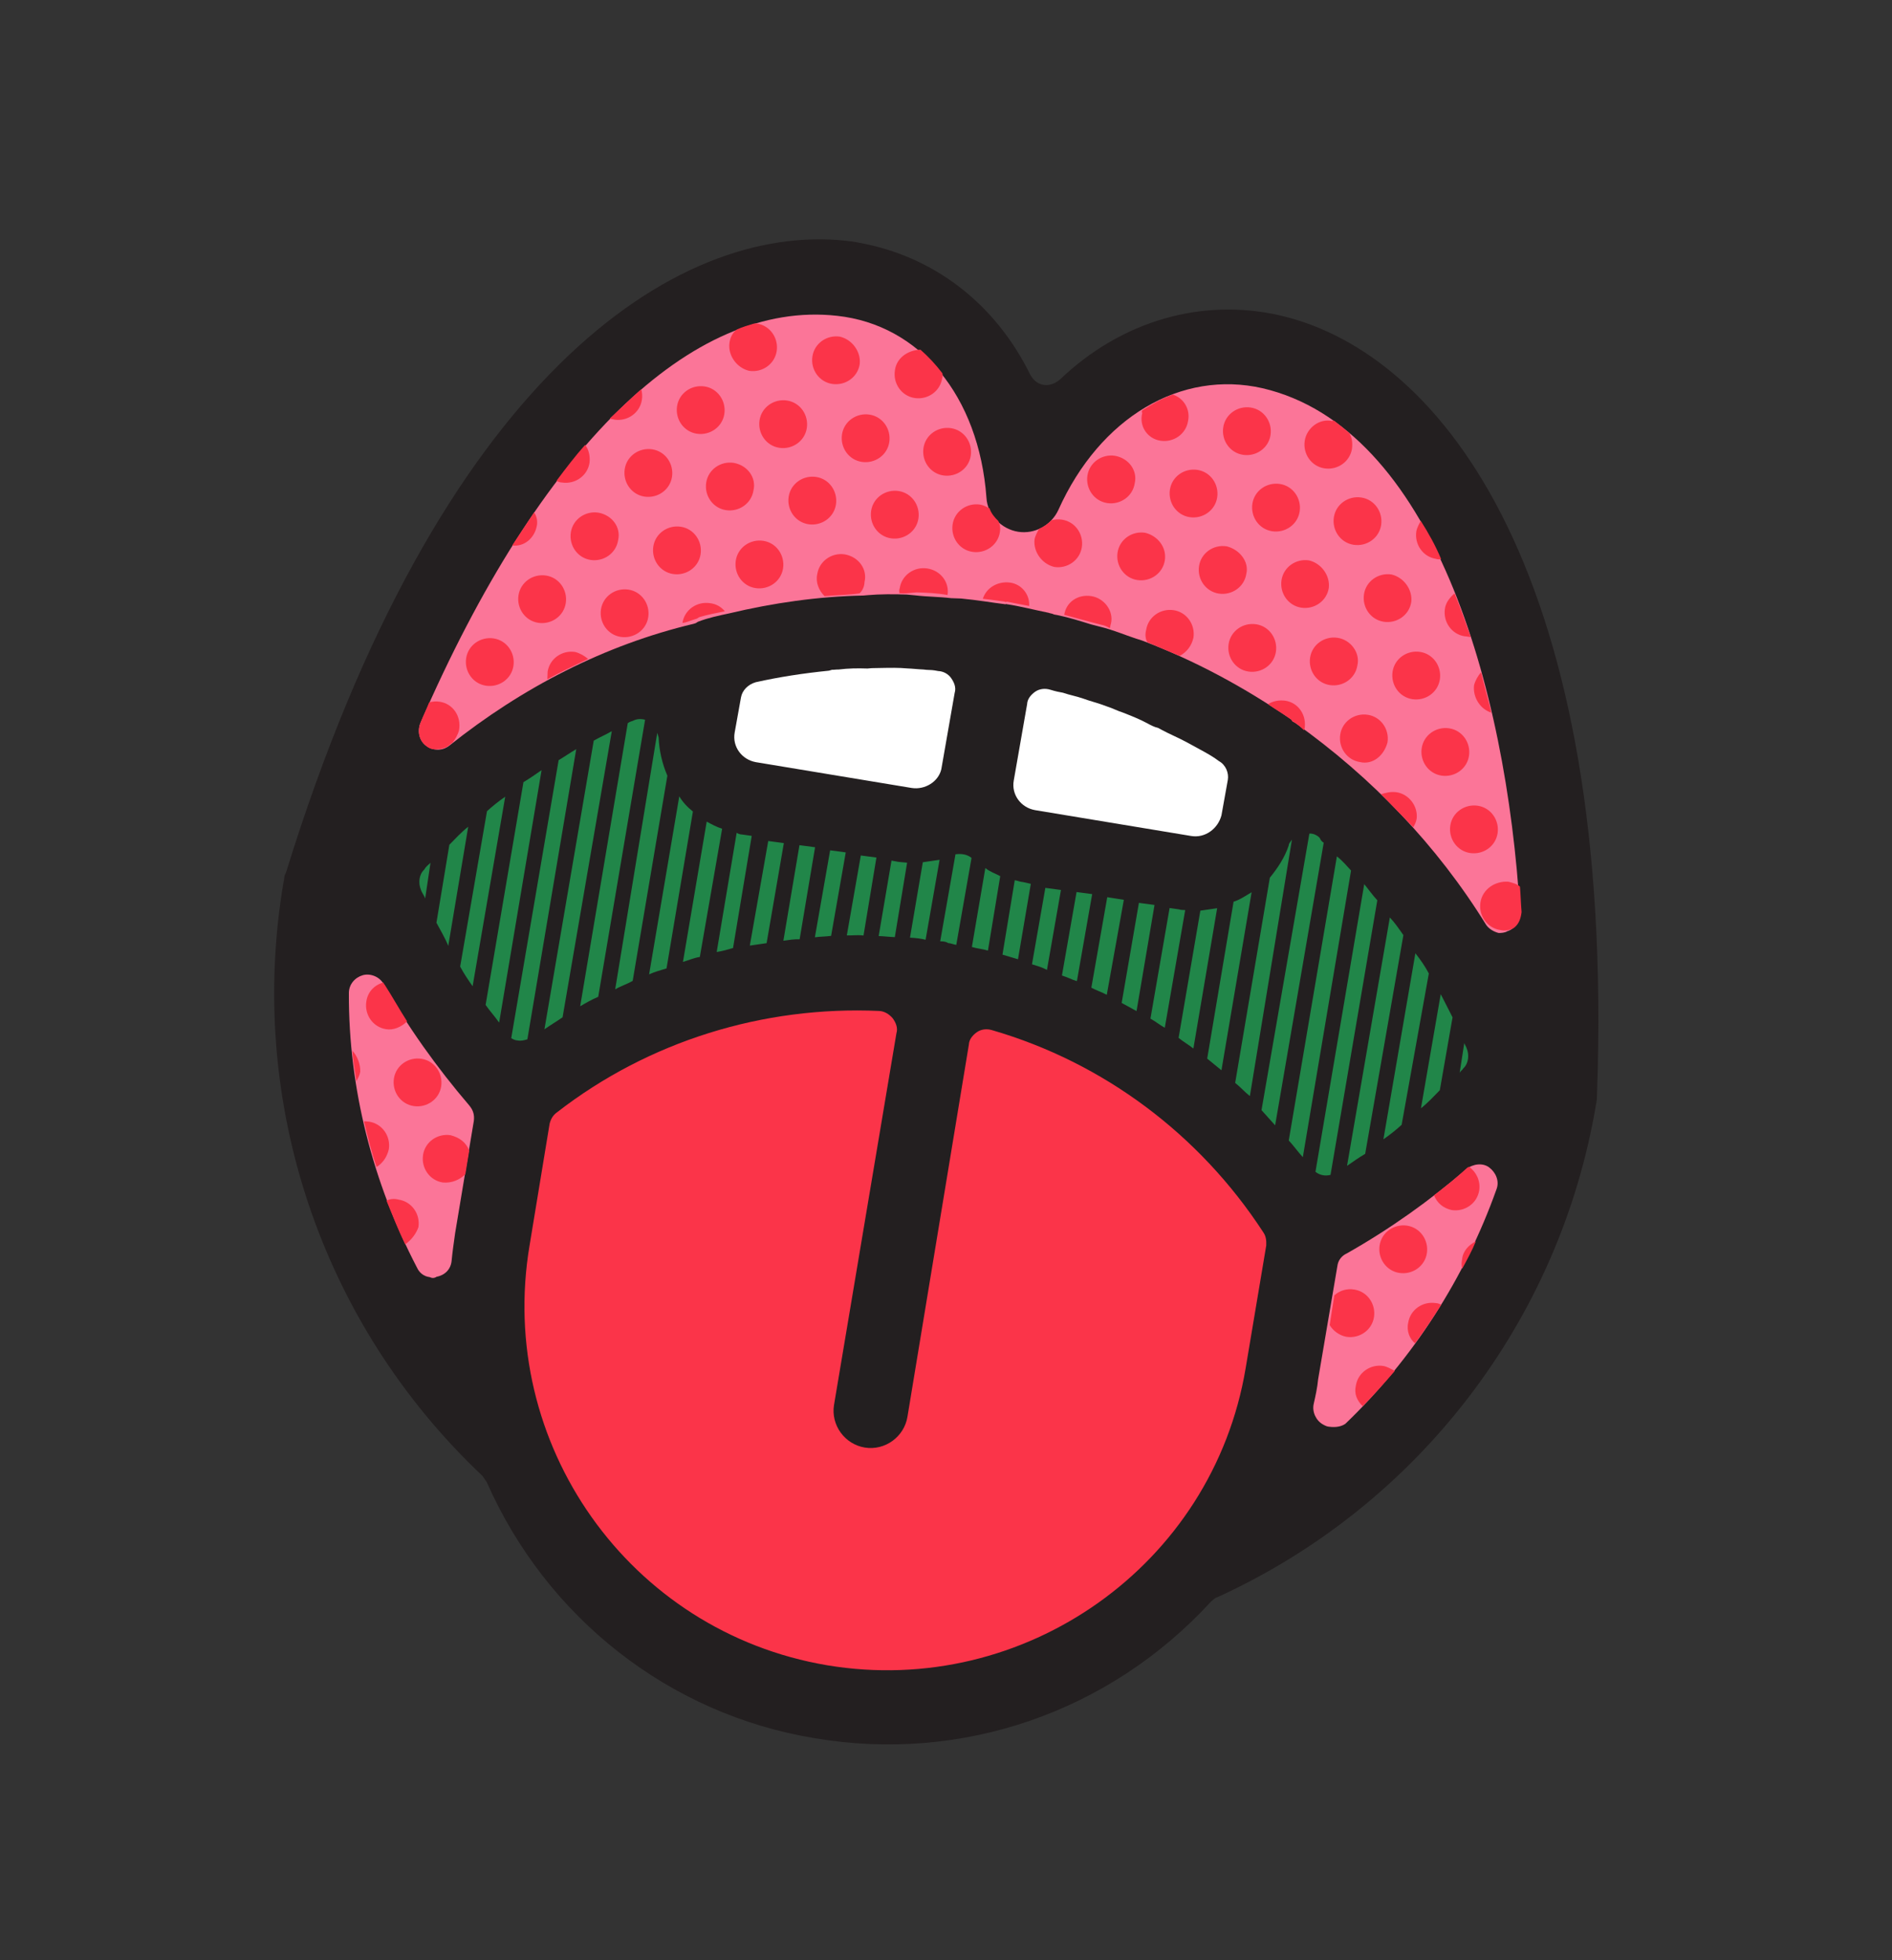 <?xml version="1.0" encoding="UTF-8"?> <svg xmlns="http://www.w3.org/2000/svg" xmlns:xlink="http://www.w3.org/1999/xlink" xmlns:svgjs="http://svgjs.com/svgjs" version="1.1" width="830" height="860"><rect width="100%" height="100%" fill="#333333" stroke="none"/><svg xmlns="http://www.w3.org/2000/svg" width="830" height="860" viewBox="0 0 830 860" fill="none"><path d="M376.831 106.488C374.852 105.973 372.635 105.894 371.091 105.616C296.357 97.61 192.478 165.8 125.431 382.911L124.956 383.782C124.718 384.218 124.639 386.434 124.401 386.87C108.079 483.058 140.762 580.559 211.609 647.467C212.243 648.377 212.876 649.288 213.509 650.198C239.785 709.737 293.535 752.061 357.304 762.559C421.944 773.533 486.668 751.217 531.247 702.653C532.157 702.019 532.632 701.148 533.978 700.753C621.98 660.626 684.377 579.408 700.224 484.09C700.461 483.655 700.264 482.982 700.501 482.546L700.581 480.33C708.687 254.224 633.886 155.213 561.686 138.419C527.566 130.537 492.136 140.586 465.017 166.471C462.958 168.173 460.702 169.202 458.05 168.885C455.398 168.568 453.458 166.944 451.994 164.45C436.481 132.82 409.25 112.312 376.831 106.488Z" fill="#231F20"></path><path d="M362.889 730.58C275.963 715.922 217.667 633.261 232.325 546.336L241.12 492.937C241.635 490.958 242.585 489.217 244.406 487.95C284.589 456.763 334.863 441.253 385.61 443.516C387.827 443.596 390.004 444.784 391.706 446.842C392.973 448.663 394.001 450.92 393.249 453.334L365.873 616.379C364.447 625.206 370.582 633.639 379.409 635.065C388.236 636.491 396.668 630.357 398.094 621.53L425.035 458.247C425.114 456.03 426.737 454.091 428.558 452.825C430.379 451.558 432.834 451.202 435.248 451.955C484.014 466.133 526.168 497.608 554.148 540.561C555.414 542.382 555.572 544.164 555.493 546.38L546.46 600.214C532.039 686.704 449.379 745.001 362.889 730.58Z" fill="#FB3449"></path><path d="M188.542 560.301C185.89 559.984 183.95 558.361 182.921 556.104C163.609 519.011 152.888 477.565 153.052 435.843C152.973 431.844 155.745 428.836 159.109 427.847C162.474 426.858 166.63 428.561 168.293 431.728C178.938 450.532 191.405 468.07 205.89 485.014C207.592 487.072 208.186 489.091 207.869 491.744L199.668 540.946C199.073 545.142 198.479 549.338 198.122 553.098C197.766 556.859 195.232 559.431 191.432 560.183C190.521 560.816 189.413 560.776 188.542 560.301ZM583.27 625.948C582.161 625.908 581.291 625.433 580.42 624.958C577.372 623.295 575.512 619.455 576.304 615.932C577.096 612.409 577.889 608.886 578.245 605.126L586.684 555.488C587.001 552.836 588.624 550.896 590.88 549.867C609.685 539.222 627.222 526.755 643.256 512.903C646.225 510.568 650.461 510.054 653.271 512.152C656.081 514.25 657.941 518.09 656.476 521.811C642.656 560.602 619.85 596.185 590.197 624.642C588.376 625.909 585.922 626.265 583.27 625.948ZM657.402 409.312C655.423 408.797 653.246 407.609 651.979 405.788C630.371 370.832 601.914 341.179 568.152 317.107C567.716 316.87 567.716 316.87 567.281 316.632C566.846 316.394 566.648 315.721 566.212 315.484C546.066 301.666 524.296 289.788 500.863 280.957L498.449 280.205C493.184 278.462 488.157 276.284 482.655 274.977L478.697 273.948C473.868 272.443 469.039 270.938 463.972 269.868L462.428 269.591C461.557 269.116 460.449 269.076 460.014 268.839C453.403 267.492 447.466 265.947 441.726 265.075C441.291 264.838 441.053 265.273 440.618 265.036C435.313 264.402 429.138 263.292 421.617 262.579L417.184 262.42C411.88 261.786 406.773 261.825 401.469 261.191L397.709 260.834C392.167 260.635 385.952 260.634 380.608 261.108L378.827 261.267C358.836 261.66 339.202 264.507 319.726 269.136C315.253 270.085 310.78 271.034 306.504 272.657C305.831 272.855 305.594 273.29 304.921 273.488L304.248 273.686C265.295 282.943 229.112 301.622 197.125 327.11C194.155 329.445 190.157 329.524 186.912 327.188C184.102 325.089 182.915 321.052 184.38 317.331C236.886 196.249 303.357 131.379 367.246 138.553C403.504 142.516 429.468 173.633 432.747 218.364C433.142 225.925 439.356 232.141 446.639 233.29C453.922 234.439 461.167 230.481 464.295 223.713C482.628 182.864 518.218 162.166 553.882 170.326C628.061 187.634 660.861 300.455 666.824 400.327C667.141 403.89 664.567 407.571 661.202 408.56C660.292 409.194 658.51 409.352 657.402 409.312Z" fill="#FB7598"></path><path d="M522.425 366.739L454.024 355.408C447.849 354.299 443.615 348.598 444.724 342.423L450.587 308.896C450.666 306.679 452.29 304.74 454.111 303.474C455.932 302.207 458.386 301.851 460.801 302.604C463.215 303.356 464.759 303.633 466.303 303.911C469.153 304.901 472.24 305.455 475.09 306.445C478.375 307.673 481.898 308.465 485.619 309.93C488.034 310.683 490.211 311.871 492.625 312.623C496.346 314.088 500.067 315.553 503.55 317.454C504.856 318.167 506.162 318.879 508.141 319.394L509.448 320.107C512.931 322.007 517.087 323.71 520.57 325.611C521.876 326.323 523.182 327.036 524.489 327.749L526.23 328.699C529.278 330.362 532.326 332.025 534.701 333.886C537.748 335.549 539.173 339.151 538.618 342.239L535.845 357.676C534.301 363.614 528.6 367.848 522.425 366.739ZM399.993 345.703L331.592 334.372C325.417 333.263 321.183 327.562 322.292 321.387L325.065 305.949C325.619 302.862 328.153 300.289 331.518 299.3C341.81 297.006 352.3 295.384 363.661 294.238L365.007 293.842C366.116 293.882 366.789 293.684 367.897 293.724C372.133 293.21 376.131 293.131 380.564 293.29L382.345 293.132C383.454 293.172 385.235 293.014 386.343 293.053C390.342 292.975 394.34 292.896 398.1 293.253C400.317 293.332 402.969 293.65 405.186 293.729C406.729 294.006 408.511 293.848 410.054 294.126L411.598 294.403C413.815 294.482 415.992 295.67 417.258 297.491C418.525 299.312 419.554 301.569 418.801 303.983L412.938 337.511C411.631 343.013 405.732 346.574 399.993 345.703Z" fill="white"></path><path d="M177.74 545.928C174.851 539.831 172.2 533.3 169.549 526.768C171.132 525.937 172.913 525.779 174.893 526.294C180.632 527.165 184.432 532.628 183.56 538.368C182.57 541.218 180.472 544.028 177.74 545.928ZM186.914 327.185C188.418 328.571 189.962 328.848 191.744 328.69C192.417 328.492 192.852 328.73 193.525 328.532C194.198 328.334 194.198 328.334 194.871 328.136C195.544 327.938 196.217 327.74 196.454 327.305C197.127 327.107 197.602 326.236 198.275 326.039C199.661 324.535 200.849 322.358 201.364 320.378C202.473 314.203 198.674 308.74 192.934 307.869C191.39 307.591 189.609 307.749 188.263 308.145C187.035 311.43 185.61 314.043 184.382 317.328C183.155 320.613 183.669 324.849 186.914 327.185ZM216.57 280.084C210.83 279.212 205.367 283.011 204.495 288.751C203.624 294.49 207.423 299.954 213.163 300.825C218.902 301.697 224.366 297.898 225.237 292.158C226.109 286.418 222.309 280.955 216.57 280.084ZM629.831 571.681C624.092 570.809 618.628 574.609 617.757 580.348C616.965 583.871 618.389 587.474 620.764 589.335C624.961 583.714 628.722 577.856 632.246 572.434C631.81 572.196 630.94 571.721 629.831 571.681ZM636.234 362.161C635.362 367.901 639.161 373.364 644.901 374.236C650.641 375.107 656.104 371.308 656.975 365.568C657.847 359.829 654.048 354.365 648.308 353.494C642.568 352.622 637.105 356.421 636.234 362.161ZM235.419 231.041C235.934 229.062 235.578 226.607 234.311 224.786C231.263 229.338 227.977 234.325 224.69 239.313C229.995 239.947 234.349 236.108 235.419 231.041ZM606.868 599.268C601.129 598.397 595.666 602.196 594.794 607.936C594.002 611.459 595.228 614.388 597.801 616.922C602.869 611.776 607.263 606.829 611.895 601.446C610.154 600.496 608.412 599.546 606.868 599.268ZM442.957 255.573C437.653 254.939 432.665 257.867 431.16 262.696C434.92 263.053 438.008 263.608 440.66 263.925C441.095 264.162 441.095 264.162 441.768 263.964C444.856 264.519 448.379 265.311 451.466 265.866C451.863 260.997 448.261 256.207 442.957 255.573ZM240.239 294.694C240.2 295.802 240.16 296.91 240.12 298.019C245.781 294.892 251.878 292.003 257.974 289.115C256.47 287.729 254.293 286.541 252.314 286.026C246.574 285.155 241.111 288.954 240.239 294.694ZM239.533 252.496C233.793 251.625 228.33 255.424 227.458 261.164C226.587 266.903 230.386 272.366 236.126 273.238C241.865 274.11 247.328 270.31 248.2 264.571C249.072 258.831 245.272 253.368 239.533 252.496ZM612.564 347.551C609.912 347.234 607.893 347.828 605.874 348.421C610.584 353.251 615.294 358.081 620.004 362.911C620.717 361.605 621.192 360.734 621.469 359.19C622.103 353.886 618.304 348.423 612.564 347.551ZM623.69 328.196C622.818 333.935 626.618 339.399 632.357 340.27C638.097 341.142 643.56 337.343 644.432 331.603C645.303 325.863 641.504 320.4 635.764 319.528C630.025 318.657 624.562 322.456 623.69 328.196ZM613.881 558.458C619.62 559.329 625.083 555.53 625.955 549.79C626.827 544.051 623.027 538.587 617.288 537.716C611.548 536.844 606.085 540.644 605.213 546.383C604.342 552.123 608.141 557.586 613.881 558.458ZM654.212 312.643C652.867 306.824 651.086 300.767 649.741 294.948C648.356 296.452 647.168 298.629 646.653 300.609C646.019 305.913 649.383 311.138 654.212 312.643ZM649.45 395.928C648.578 401.668 652.378 407.131 658.117 408.003C660.097 408.518 662.551 408.162 664.372 406.895C666.431 405.194 667.183 402.779 667.5 400.127C667.184 396.564 667.105 392.566 666.789 389.004C665.72 387.855 663.741 387.341 661.762 386.826C655.785 386.389 650.322 390.189 649.45 395.928ZM462.513 248.727C468.252 249.599 473.716 245.8 474.587 240.06C475.459 234.32 471.66 228.857 465.92 227.985C464.376 227.708 462.595 227.866 461.249 228.262C459.863 229.766 458.042 231.032 455.786 232.061C455.073 233.367 454.123 235.109 453.846 236.653C453.211 241.957 457.011 247.42 462.513 248.727ZM523.548 279.77C524.42 274.03 520.62 268.567 514.881 267.695C509.141 266.824 503.678 270.623 502.806 276.363C502.291 278.342 502.449 280.123 503.28 281.707C507.872 283.647 512.463 285.587 517.49 287.765C520.657 286.103 522.756 283.293 523.548 279.77ZM608.688 325.66C609.559 319.921 605.76 314.457 600.02 313.586C594.281 312.714 588.818 316.513 587.946 322.253C587.074 327.993 590.874 333.456 596.613 334.328C602.115 335.635 607.143 331.598 608.688 325.66ZM284.379 270.751C285.251 265.011 281.452 259.548 275.712 258.677C269.972 257.805 264.509 261.604 263.638 267.344C262.766 273.083 266.565 278.547 272.305 279.418C278.045 280.29 283.508 276.491 284.379 270.751ZM417.904 230.037C417.032 235.777 420.831 241.24 426.571 242.112C432.311 242.983 437.774 239.184 438.646 233.444C438.923 231.9 438.765 230.119 437.934 228.536C436.43 227.15 434.728 225.091 434.134 223.072C432.828 222.36 431.522 221.647 429.978 221.37C424.239 220.498 418.775 224.297 417.904 230.037ZM328.65 162.691C334.39 163.563 339.853 159.764 340.724 154.024C341.596 148.284 337.797 142.821 332.057 141.95C331.622 141.712 331.384 142.147 330.949 141.91C328.257 142.701 325.565 143.492 323.309 144.521C321.487 145.788 320.3 147.965 319.983 150.617C319.349 155.921 323.148 161.384 328.65 162.691ZM193.544 476.578C194.416 470.838 190.616 465.375 184.877 464.503C179.137 463.632 173.674 467.431 172.802 473.171C171.93 478.91 175.73 484.374 181.469 485.245C187.209 486.117 192.672 482.318 193.544 476.578ZM509.112 193.355C514.851 194.227 520.314 190.427 521.186 184.688C522.256 179.621 519.327 174.633 514.498 173.128C509.55 174.948 505.472 177.244 501.157 179.974C500.919 180.41 500.682 180.845 501.117 181.083C499.573 187.02 503.372 192.483 509.112 193.355ZM402.184 259.882C406.618 260.041 411.051 260.2 415.683 261.031C416.554 255.292 412.517 250.264 406.778 249.392C401.038 248.521 395.575 252.32 394.703 258.06C394.466 258.495 394.426 259.603 394.624 260.276C395.732 260.316 396.841 260.356 398.622 260.198L402.184 259.882ZM636.843 530.87C642.583 531.742 648.046 527.943 648.918 522.203C649.512 518.007 647.652 514.167 644.407 511.831C644.169 512.267 643.734 512.029 643.496 512.465C638.904 516.739 633.876 520.776 629.086 524.377C630.51 527.98 633.321 530.078 636.843 530.87ZM641.393 552.563C641.115 554.107 641.076 555.215 641.471 556.561C643.609 552.643 645.747 548.724 647.45 544.568C644.283 546.23 641.749 548.803 641.393 552.563ZM170.581 504.165C171.453 498.426 167.653 492.962 161.914 492.091C160.805 492.051 160.37 491.813 159.697 492.011C161.24 498.503 162.981 505.668 165.196 511.963C167.69 510.498 169.789 507.688 170.581 504.165ZM154.595 460.976C154.871 465.647 155.821 470.12 156.335 474.356C157.047 473.05 157.76 471.744 158.037 470.2C158.157 466.875 156.732 463.272 154.595 460.976ZM205.851 504.764C204.426 501.161 201.616 499.063 197.658 498.033C191.918 497.162 186.455 500.961 185.583 506.701C184.712 512.44 188.511 517.903 194.251 518.775C198.011 519.132 201.613 517.707 204.147 515.135L205.851 504.764ZM178.585 448.075C175.221 442.849 172.095 437.188 168.731 431.963C168.295 431.725 168.533 431.29 168.097 431.052C164.06 432.239 161.288 435.247 160.694 439.443C159.822 445.183 163.622 450.646 169.361 451.518C172.449 452.072 176.051 450.648 178.585 448.075ZM602.755 577.813C603.626 572.073 599.827 566.61 594.087 565.738C591 565.184 587.635 566.173 585.339 568.31L583.318 581.333C584.782 583.827 587.593 585.926 590.68 586.48C596.42 587.352 601.883 583.553 602.755 577.813ZM574.26 245.853C568.521 244.981 563.058 248.781 562.186 254.52C561.314 260.26 565.114 265.723 570.853 266.595C576.593 267.467 582.056 263.667 582.928 257.928C583.562 252.623 579.762 247.16 574.26 245.853ZM381.453 181.897C375.713 181.026 370.25 184.825 369.379 190.565C368.507 196.304 372.306 201.767 378.046 202.639C383.786 203.511 389.249 199.711 390.12 193.972C390.992 188.232 387.193 182.769 381.453 181.897ZM502.337 233.73C496.597 232.859 491.134 236.658 490.262 242.398C489.391 248.137 493.19 253.6 498.93 254.472C504.669 255.344 510.133 251.544 511.004 245.805C511.876 240.065 507.839 235.037 502.337 233.73ZM489.12 199.963C483.381 199.091 477.918 202.89 477.046 208.63C476.174 214.37 479.974 219.833 485.713 220.705C491.453 221.576 496.916 217.777 497.788 212.037C499.095 206.535 495.295 201.072 489.12 199.963ZM394.234 215.427C388.495 214.555 383.031 218.355 382.16 224.094C381.288 229.834 385.087 235.297 390.827 236.169C396.567 237.041 402.03 233.241 402.902 227.502C403.773 221.762 399.974 216.299 394.234 215.427ZM413.79 208.582C419.53 209.453 424.993 205.654 425.864 199.914C426.736 194.175 422.937 188.712 417.197 187.84C411.457 186.968 405.994 190.768 405.123 196.507C404.251 202.247 408.05 207.71 413.79 208.582ZM561.479 212.323C555.74 211.452 550.276 215.251 549.405 220.991C548.533 226.73 552.332 232.193 558.072 233.065C563.812 233.937 569.275 230.137 570.147 224.398C571.018 218.658 567.219 213.195 561.479 212.323ZM525.3 206.143C519.56 205.271 514.097 209.071 513.225 214.81C512.354 220.55 516.153 226.013 521.893 226.885C527.632 227.756 533.095 223.957 533.967 218.217C534.839 212.478 531.039 207.015 525.3 206.143ZM548.698 178.793C542.958 177.922 537.495 181.721 536.624 187.461C535.752 193.2 539.551 198.663 545.291 199.535C551.031 200.407 556.494 196.607 557.365 190.868C558.237 185.128 554.438 179.665 548.698 178.793ZM392.579 162.542C391.707 168.282 395.507 173.745 401.246 174.616C406.986 175.488 412.449 171.689 413.321 165.949C413.558 165.514 413.598 164.405 413.4 163.732C410.432 159.853 407.226 156.408 403.783 153.399C398.003 153.636 393.213 157.238 392.579 162.542ZM269.508 184.098C275.247 184.97 280.711 181.171 281.582 175.431C281.859 173.887 281.701 172.106 281.306 170.76C276.951 174.599 272.121 179.309 267.529 183.584C268.399 184.059 269.072 183.861 269.508 184.098ZM572.368 193.403C571.496 199.143 575.295 204.606 581.035 205.478C586.775 206.349 592.238 202.55 593.109 196.81C593.426 194.158 593.071 191.704 591.804 189.883C589.865 188.26 587.925 186.637 585.55 184.776C585.115 184.538 584.68 184.301 584.442 184.736C578.94 183.429 573.239 187.664 572.368 193.403ZM368.474 147.694C362.734 146.823 357.271 150.622 356.4 156.362C355.528 162.101 359.327 167.565 365.067 168.436C370.807 169.308 376.27 165.509 377.141 159.769C377.775 154.465 373.976 149.001 368.474 147.694ZM593.816 239.008C599.556 239.879 605.019 236.08 605.891 230.34C606.762 224.601 602.963 219.138 597.223 218.266C591.484 217.394 586.02 221.194 585.149 226.933C584.277 232.673 588.076 238.136 593.816 239.008ZM309.094 169.537C303.355 168.665 297.891 172.465 297.02 178.204C296.148 183.944 299.947 189.407 305.687 190.279C311.427 191.15 316.89 187.351 317.762 181.611C318.633 175.872 314.834 170.408 309.094 169.537ZM345.274 175.717C339.534 174.845 334.071 178.645 333.199 184.384C332.327 190.124 336.127 195.587 341.866 196.459C347.606 197.331 353.069 193.531 353.941 187.792C354.813 182.052 351.013 176.589 345.274 175.717ZM321.875 203.067C316.136 202.195 310.673 205.994 309.801 211.734C308.929 217.474 312.729 222.937 318.468 223.809C324.208 224.68 329.671 220.881 330.543 215.141C331.85 209.639 328.05 204.176 321.875 203.067ZM370.598 243.212C364.859 242.341 359.396 246.14 358.524 251.88C357.732 255.402 359.156 259.005 361.729 261.539C367.073 261.064 372.179 261.025 377.088 260.314C378.236 259.245 379.186 257.503 379.266 255.287C380.573 249.785 376.773 244.321 370.598 243.212ZM551.06 273.876C545.32 273.004 539.857 276.803 538.985 282.543C538.114 288.283 541.913 293.746 547.653 294.618C553.392 295.489 558.856 291.69 559.727 285.95C560.599 280.211 556.8 274.747 551.06 273.876ZM563.841 307.406C561.189 307.089 558.735 307.444 556.241 308.909C559.486 311.245 562.969 313.145 565.78 315.244C566.215 315.481 566.65 315.719 566.848 316.392C567.284 316.629 567.284 316.629 567.719 316.867C569.461 317.817 570.529 318.965 572.033 320.351C572.033 320.351 572.033 320.351 572.271 319.915C573.38 313.74 569.581 308.277 563.841 307.406ZM538.081 239.673C532.341 238.801 526.878 242.601 526.006 248.34C525.135 254.08 528.934 259.543 534.674 260.415C540.413 261.286 545.877 257.487 546.748 251.747C548.055 246.245 543.583 240.98 538.081 239.673ZM478.701 261.515C472.961 260.644 467.736 264.008 466.864 269.747C470.823 270.777 475.216 272.044 479.175 273.074L483.133 274.104C484.677 274.381 485.547 274.856 486.854 275.569C487.091 275.133 487.131 274.025 487.368 273.59C488.676 268.088 484.441 262.387 478.701 261.515ZM610.909 294.666C610.037 300.406 613.837 305.869 619.576 306.74C625.316 307.612 630.779 303.813 631.651 298.073C632.522 292.333 628.723 286.87 622.983 285.999C617.244 285.127 611.781 288.926 610.909 294.666ZM642.539 279.153C643.647 279.193 644.083 279.43 645.191 279.47C642.975 273.176 640.759 266.882 638.108 260.35C636.05 262.052 634.189 264.427 633.872 267.079C633 272.818 636.799 278.281 642.539 279.153ZM586.804 279.818C581.064 278.947 575.601 282.746 574.729 288.486C573.858 294.225 577.657 299.689 583.397 300.56C589.136 301.432 594.6 297.632 595.471 291.893C596.778 286.391 592.544 280.69 586.804 279.818ZM629.995 245.188C630.431 245.425 631.539 245.465 632.212 245.267C629.759 239.409 626.632 233.747 623.268 228.522C622.556 229.828 621.605 231.57 621.328 233.113C620.456 238.853 624.256 244.316 629.995 245.188ZM610.44 252.033C604.7 251.162 599.237 254.961 598.365 260.701C597.494 266.44 601.293 271.903 607.033 272.775C612.772 273.647 618.235 269.847 619.107 264.108C619.741 258.804 615.942 253.34 610.44 252.033ZM358.055 209.247C352.315 208.375 346.852 212.175 345.98 217.914C345.109 223.654 348.908 229.117 354.648 229.989C360.387 230.86 365.85 227.061 366.722 221.321C367.594 215.582 363.794 210.119 358.055 209.247ZM286.131 197.124C280.392 196.252 274.929 200.052 274.057 205.791C273.185 211.531 276.985 216.994 282.724 217.866C288.464 218.738 293.927 214.938 294.799 209.199C295.67 203.459 291.871 197.996 286.131 197.124ZM246.545 211.686C252.284 212.557 257.748 208.758 258.619 203.018C258.936 200.366 258.383 197.239 256.681 195.18C252.286 200.128 248.327 205.313 244.13 210.933C245.001 211.408 245.436 211.646 246.545 211.686ZM262.496 224.909C256.756 224.037 251.293 227.837 250.421 233.576C249.549 239.316 253.349 244.779 259.088 245.651C264.828 246.523 270.291 242.723 271.163 236.984C272.47 231.481 268.671 226.018 262.496 224.909ZM334.854 237.27C329.115 236.398 323.652 240.197 322.78 245.937C321.908 251.676 325.708 257.14 331.447 258.011C337.187 258.883 342.65 255.084 343.522 249.344C344.393 243.604 340.594 238.141 334.854 237.27ZM298.675 231.089C292.935 230.218 287.472 234.017 286.6 239.757C285.729 245.496 289.528 250.959 295.268 251.831C301.007 252.703 306.471 248.903 307.342 243.164C308.214 237.424 304.415 231.961 298.675 231.089ZM299.382 273.286C301.163 273.128 302.746 272.297 304.765 271.704L305.438 271.506C306.111 271.308 306.349 270.873 307.022 270.675C310.387 269.686 314.187 268.934 317.987 268.183C316.285 266.124 314.108 264.936 311.456 264.619C305.716 263.748 300.253 267.547 299.382 273.286Z" fill="#FB3449"></path><path d="M498.592 443.567C496.415 442.379 494.238 441.191 492.061 440.003L499.628 396.105L506.476 397.016L498.592 443.567ZM493.018 394.758L485.734 393.609L478.762 433.312C480.939 434.499 483.354 435.252 485.531 436.44L493.018 394.758ZM479.124 392.262L472.276 391.351L465.858 427.966C468.273 428.718 470.45 429.906 472.429 430.421L479.124 392.262ZM357.563 371.701L350.715 370.79L343.663 412.709C346.117 412.353 348.572 411.997 350.788 412.076L357.563 371.701ZM385.464 410.656C387.681 410.736 390.333 411.053 392.55 411.132L397.938 378.476C396.83 378.436 395.286 378.159 394.178 378.119L391.09 377.564L385.464 410.656ZM504.688 446.893C506.865 448.08 508.804 449.704 510.981 450.892L519.935 399.275C518.826 399.235 517.718 399.195 517.283 398.958L513.087 398.363L504.688 446.893ZM439.773 418.818C442.188 419.571 444.167 420.085 446.582 420.838L452.207 387.746L448.684 386.954C447.576 386.914 446.705 386.439 445.161 386.162L439.773 418.818ZM438.788 384.379C436.611 383.192 434.197 382.439 432.258 380.816L426.355 415.452C428.769 416.204 430.986 416.284 433.4 417.036L438.788 384.379ZM399.2 411.371C401.417 411.45 404.069 411.767 406.048 412.282L412.189 377.211C409.734 377.567 407.28 377.923 404.826 378.279L399.2 411.371ZM517.037 455.326C518.977 456.949 521.154 458.137 523.528 459.998L533.948 398.445C531.493 398.801 529.039 399.157 526.585 399.513L517.037 455.326ZM626.809 427.078C625.147 423.911 623.247 421.179 620.912 418.21L606.888 499.831C609.619 497.932 612.589 495.597 614.885 493.459L626.809 427.078ZM565.364 500.34C567.501 502.636 569.401 505.368 571.538 507.664L592.693 381.907C590.556 379.611 588.854 377.552 586.48 375.691L565.364 500.34ZM615.649 410.253C613.749 407.521 611.849 404.79 609.712 402.493L590.934 511.467C593.665 509.567 596.397 507.668 598.891 506.203L615.649 410.253ZM637.217 446.317C635.555 443.15 633.695 439.31 632.033 436.143L623.357 486.217C626.326 483.882 629.097 480.873 631.631 478.301L637.217 446.317ZM553.411 487.038C555.548 489.334 557.25 491.393 559.387 493.689L580.701 369.713C579.83 369.238 579.197 368.328 578.999 367.655C577.931 366.507 576.189 365.556 574.408 365.714L553.411 487.038ZM549.07 391.441C546.576 392.905 543.844 394.805 541.153 395.596L529.584 464.432C531.524 466.055 533.898 467.916 535.838 469.539L549.07 391.441ZM541.854 475.082C544.229 476.943 545.931 479.001 548.305 480.862L566.767 368.326C566.292 369.197 565.382 369.83 565.342 370.938C563.6 376.203 560.551 380.755 557.067 385.069L541.854 475.082ZM452.717 423.055C455.131 423.808 457.111 424.323 459.288 425.511L465.428 390.44L458.58 389.528L452.717 423.055ZM188.853 378.526C187.704 379.594 186.794 380.228 186.081 381.534C183.785 383.671 183.428 387.432 184.655 390.361C185.051 391.707 186.119 392.855 186.515 394.201L188.853 378.526ZM191.462 404.81C193.124 407.977 195.221 411.382 196.646 414.984L205.401 362.694C202.432 365.029 199.661 368.037 197.127 370.61L191.462 404.81ZM213.03 440.875C214.93 443.606 217.067 445.903 218.967 448.634L237.587 337.879C234.855 339.779 232.124 341.679 229.63 343.143L213.03 440.875ZM252.789 328.658C250.294 330.122 247.563 332.022 245.069 333.486L224.27 455.483C225.141 455.958 226.012 456.433 227.12 456.473C228.664 456.75 230.01 456.355 231.356 455.959L252.789 328.658ZM221.633 349.515C218.901 351.415 215.932 353.75 213.636 355.887L201.87 424.05C203.532 427.217 205.431 429.948 207.331 432.68L221.633 349.515ZM642.362 457.6L640.341 470.623C640.816 469.752 641.489 469.554 641.964 468.683C644.26 466.546 644.617 462.785 643.39 459.856C643.193 459.183 642.559 458.273 642.362 457.6ZM604.211 394.972C602.074 392.675 600.174 389.944 598.472 387.885L577.079 514.078C579.018 515.701 581.67 516.018 583.689 515.424L604.211 394.972ZM426.202 376.382C424.262 374.758 421.61 374.441 419.156 374.797L412.461 412.956C413.569 412.996 414.678 413.035 415.548 413.51C415.548 413.51 415.548 413.51 415.984 413.748C417.092 413.788 417.963 414.263 419.507 414.54L426.202 376.382ZM371.021 373.959L364.173 373.048L357.478 411.206C359.932 410.851 362.149 410.93 364.603 410.574L371.021 373.959ZM268.386 320.783C265.892 322.247 262.962 323.474 260.468 324.938L238.838 451.566C241.569 449.667 244.063 448.202 246.795 446.303L268.386 320.783ZM384.48 376.218L377.632 375.306L371.491 410.377C373.708 410.457 376.162 410.101 378.814 410.418L384.48 376.218ZM303.968 356.018C301.593 354.157 299.455 351.861 297.991 349.367L284.759 427.466C287.016 426.437 289.707 425.645 292.399 424.854L303.968 356.018ZM328.937 414.844C331.391 414.488 333.846 414.132 336.3 413.777L343.867 369.878L337.019 368.967L328.937 414.844ZM314.409 417.653C316.864 417.297 319.555 416.506 321.574 415.912L329.775 366.71L325.579 366.115C324.471 366.076 324.036 365.838 323.165 365.363L314.409 417.653ZM254.515 441.474C257.009 440.01 259.503 438.546 262.432 437.319L282.993 315.758C281.014 315.243 279.233 315.401 277.649 316.232C276.976 316.43 276.303 316.628 275.393 317.261L254.515 441.474ZM269.874 434.035C272.368 432.57 275.06 431.779 277.554 430.315L292.767 340.302C290.512 335.116 289.167 329.297 288.93 323.517C288.732 322.844 288.534 322.171 288.336 321.498L269.874 434.035ZM316.792 363.581C314.377 362.828 312.2 361.64 310.023 360.453L299.604 422.005C302.296 421.214 304.552 420.185 307.007 419.829L316.792 363.581Z" fill="#218649"></path></svg><style>@media (prefers-color-scheme: light) { :root { filter: none; } } </style></svg> 